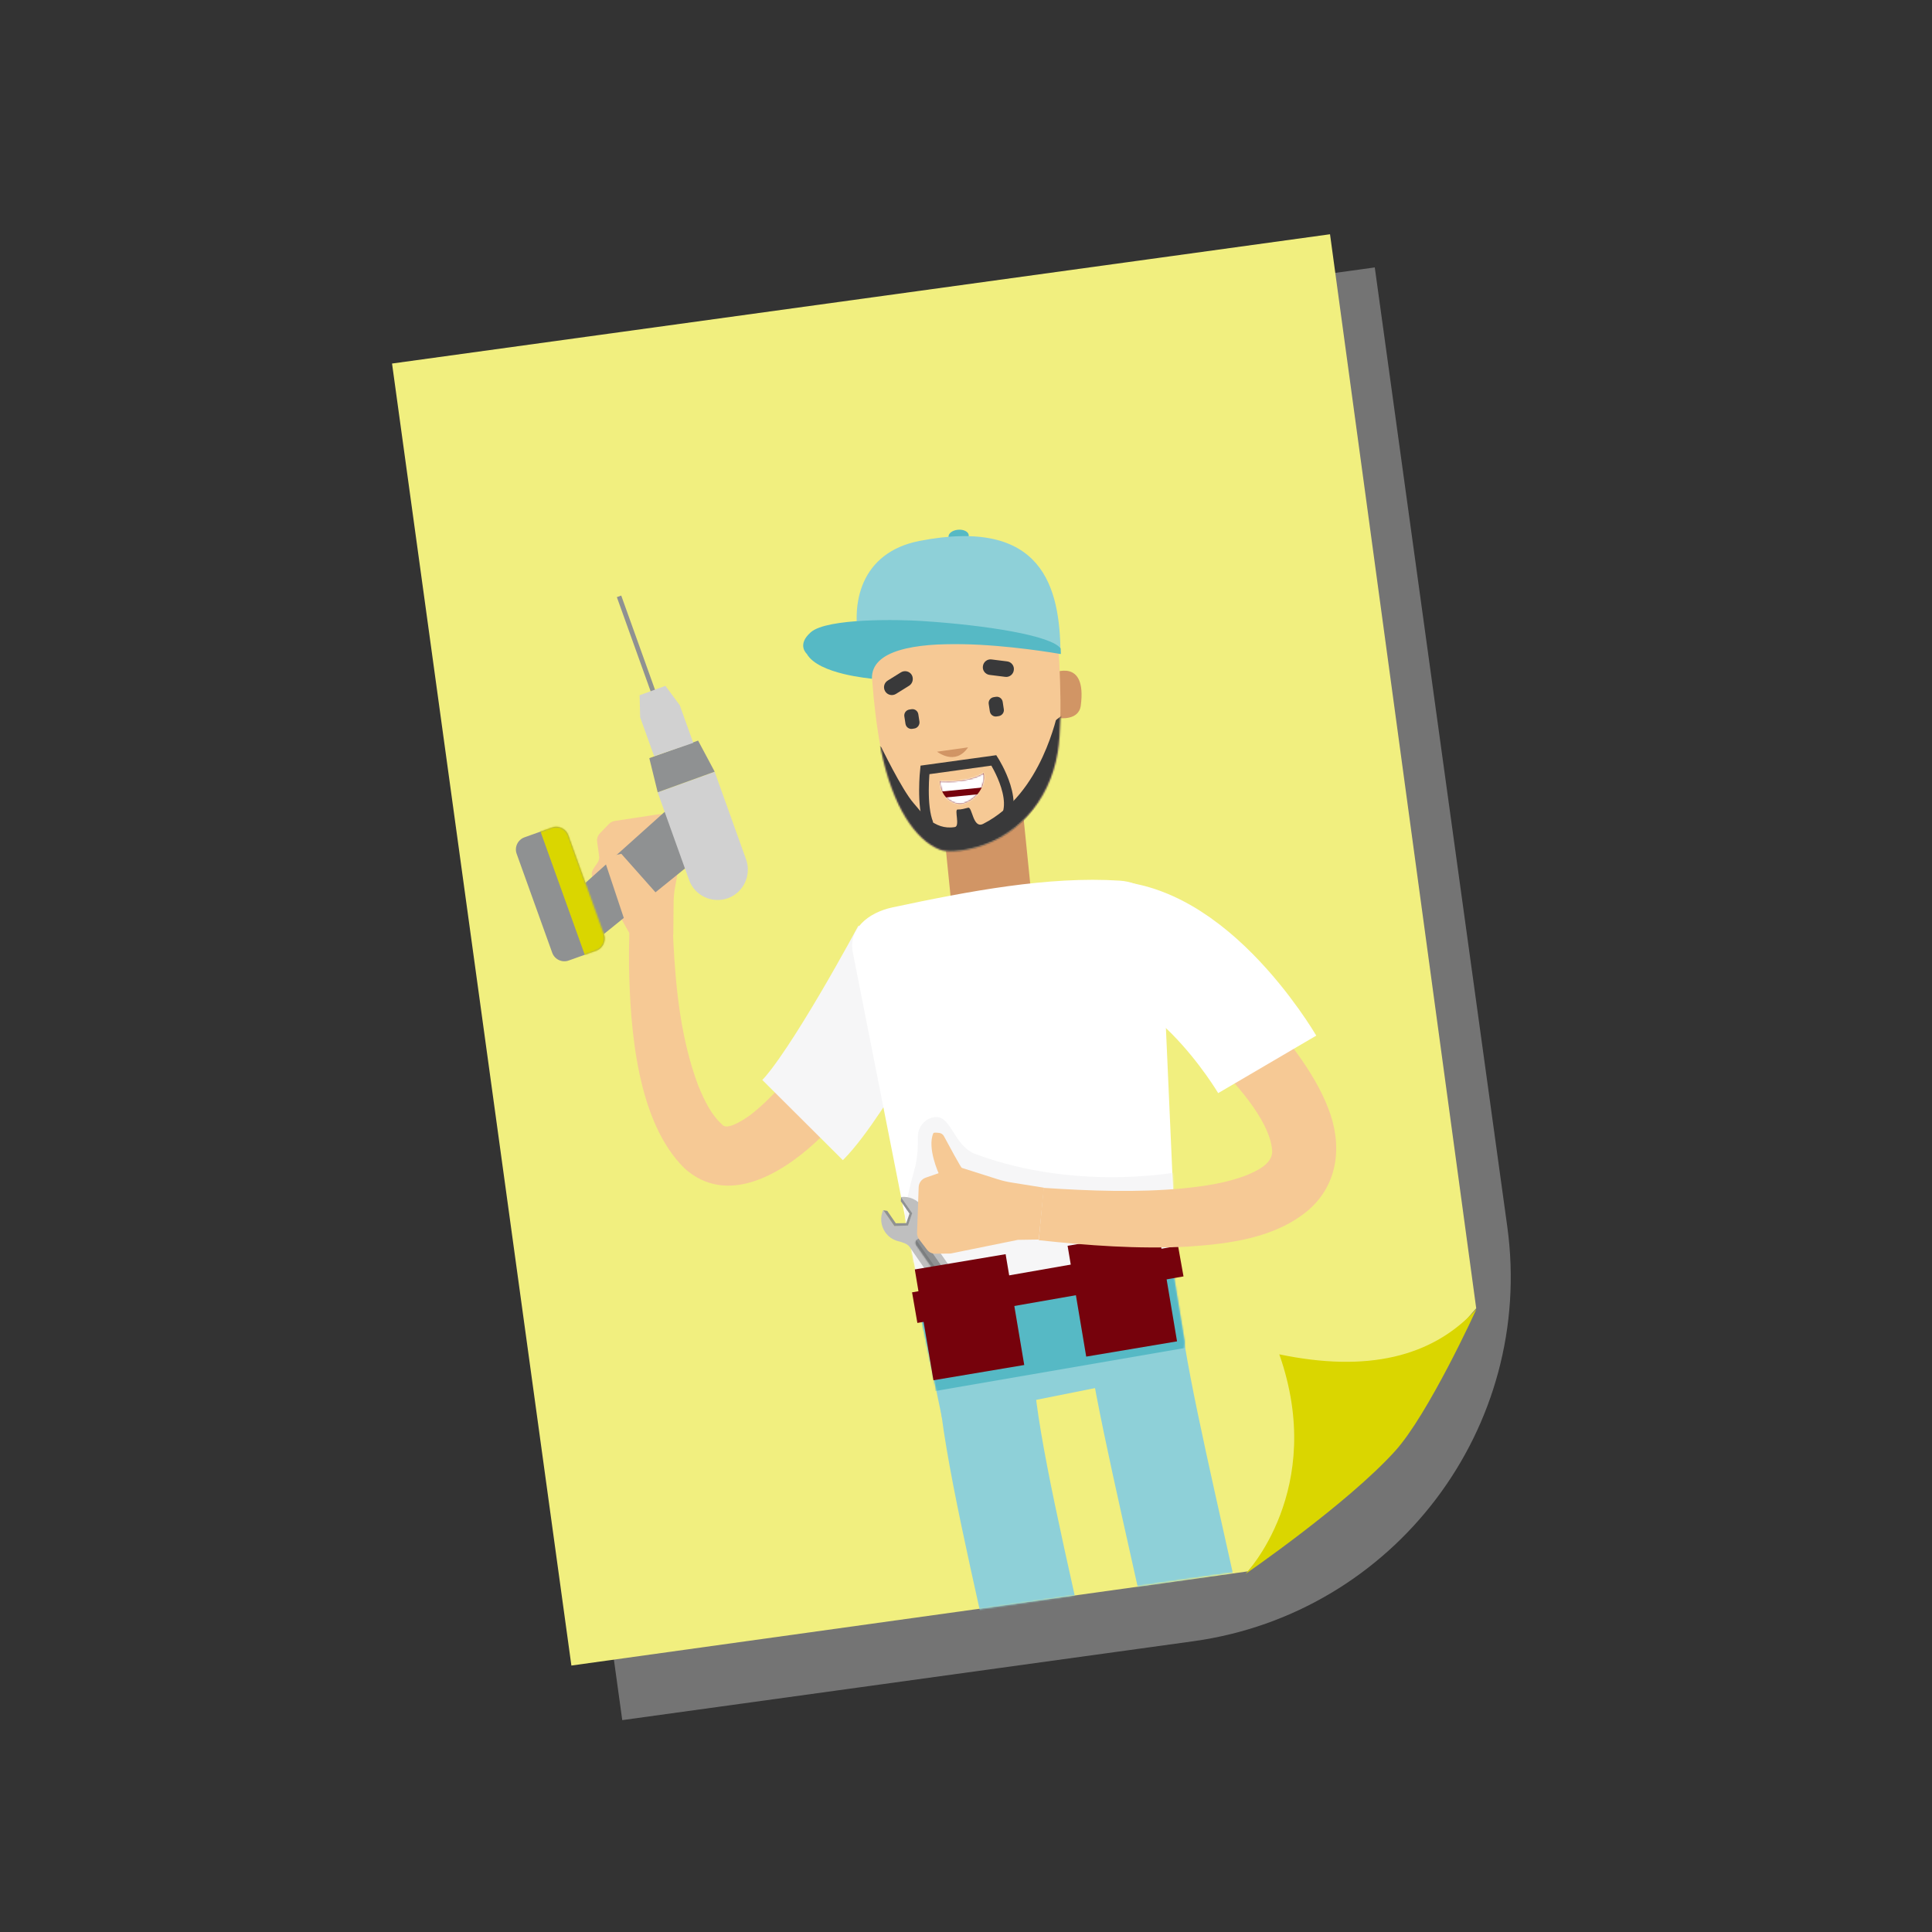 <svg width="1200" height="1200" viewBox="0 0 1200 1200" fill="none" xmlns="http://www.w3.org/2000/svg">
<rect x="0" y="0" width="1200" height="1200" fill="#333333" stroke="none"/>
<path opacity="0.41" d="M272.9 246.3L853.9 166.1L936.2 761.9C953.4 886.8 866.1 1002.1 741.2 1019.4L386.5 1068.4L272.9 246.3Z" fill="#D1D1D1"/>
<path d="M775.1 976L354.9 1034.5L243.5 225.8L826.1 145.5L916.9 812.6" fill="#F1EF7F"/>
<mask id="mask0_2429_1769" style="mask-type:luminance" maskUnits="userSpaceOnUse" x="215" y="106" width="674" height="935">
<path d="M780 974.6L327 1040.5L215.5 190.3L798.2 106.4L889 803.6" fill="white"/>
</mask>
<g mask="url(#mask0_2429_1769)">
<path d="M612.5 858.1C618.6 941.1 682 1147.8 702.7 1343.3" stroke="#8ED0D8" stroke-width="59.53" stroke-miterlimit="10"/>
<path d="M704.2 824.6C714.6 907.4 774.4 1114.1 795.1 1309.6" stroke="#8ED0D8" stroke-width="59.53" stroke-miterlimit="10"/>
<path d="M595.748 336.801C599.216 336.516 601.885 334.545 601.708 332.399C601.532 330.252 598.578 328.742 595.11 329.027C591.642 329.311 588.974 331.282 589.15 333.429C589.326 335.576 592.28 337.085 595.748 336.801Z" fill="#56B9C5"/>
<path d="M633.983 490.64L584.238 495.685L591.231 564.631L640.976 559.586L633.983 490.64Z" fill="#D19565"/>
<path d="M580.5 593C580 609.8 569.4 627.8 561.3 641.6C545.7 666.8 528.3 689.4 506.3 709.7C485.1 729.2 451.5 749.4 425.2 725.7C395.7 696.8 391.4 639.2 390.7 600.1C390.6 593.3 390.7 586.1 390.9 579.3L418 579L418.2 584.2C419.7 614.6 423 645.9 433.7 674.3C437.6 683.8 441.7 692.5 449.2 699.1C452.7 701.7 462.7 695 466.1 692.5C491.9 672.5 517.6 633.4 530.3 603.3C531.7 599.5 533.2 596 533.6 592.4C533.6 592.4 533.5 592.5 533.5 593.1H580.5V593Z" fill="#F6C995"/>
<path d="M498.5 695.7C520.4 673.7 564.3 591.6 564.3 591.6" stroke="#F6F6F7" stroke-width="70.62" stroke-miterlimit="10"/>
<path d="M711.4 803.5L584.9 804.4C572.1 805.3 570.1 795.7 567.7 784L529.7 591.6C526.8 577.2 539 566.9 554.3 563.6C601.8 553.5 651.2 544.1 695.6 547C709.1 547.9 720.4 556.6 721.1 569.2L730.4 779.2C731.2 792.1 725.1 802.6 711.4 803.5Z" fill="white"/>
<mask id="mask1_2429_1769" style="mask-type:luminance" maskUnits="userSpaceOnUse" x="529" y="546" width="202" height="259">
<path d="M711.4 803.5L584.9 804.4C572.1 805.3 570.1 795.7 567.7 784L529.7 591.6C526.8 577.2 539 566.9 554.3 563.6C601.8 553.5 651.2 544.1 695.6 547C709.1 547.9 720.4 556.6 721.1 569.2L730.4 779.2C731.2 792.1 725.1 802.6 711.4 803.5Z" fill="white"/>
</mask>
<g mask="url(#mask1_2429_1769)">
<path d="M579.2 694.1C573.6 695.5 569.9 700.8 570.1 706.5C570.2 711.5 570 718.6 568.4 724.8C563.5 743.7 555 767.9 570.9 800.3C575.2 809 590.6 799.6 590.6 799.6L740.6 780.5L737.9 726.9C737.9 726.9 672.5 741.4 606.1 716.9C591.6 711.6 591 691.1 579.2 694.1Z" fill="#F6F6F7"/>
</g>
<path d="M716.8 854.8L585.2 881.2L569.2 804.3L727.9 785L735.7 832.7C736.7 841.2 727.5 853.5 716.8 854.8Z" fill="#8ED0D8"/>
<mask id="mask2_2429_1769" style="mask-type:luminance" maskUnits="userSpaceOnUse" x="569" y="785" width="167" height="97">
<path d="M716.8 854.8L585.2 881.2L569.2 804.3L727.9 785L735.7 832.7C736.7 841.2 727.5 853.5 716.8 854.8Z" fill="white"/>
</mask>
<g mask="url(#mask2_2429_1769)">
<path d="M538.9 796.9L561.1 867.4L766.4 832L742.3 759.1L538.9 796.9Z" fill="#56B9C5"/>
</g>
<path d="M392.2 581.9L385 569C383.8 566.8 382.4 564.8 381 562.8L368.7 546.5C367.2 544.5 367.2 541.8 368.6 539.6C369.4 538.4 370.2 537.1 371 536.1C371.9 534.8 372.4 533.1 372.1 531.6L370.9 522.8C370.6 520.9 371.3 518.9 372.7 517.5L378.1 511.9C379.1 510.8 380.5 510.1 381.9 509.9L408.8 505.8C411.3 505.4 413.8 506.6 414.9 508.8L423 524.3C423.6 525.5 423.8 526.8 423.5 528.1L419.4 550.5C418.8 553.6 418.5 556.6 418.4 559.7L418.2 580.5L392.2 581.9Z" fill="#F6C995"/>
<path d="M415.9 501.5L360.7 551L371.8 582.8L428.2 537.2L415.9 501.5Z" fill="#8F9192"/>
<path d="M443.9 479.4L463.4 533.8C466.9 543.6 461.8 554.4 452.1 557.9C442.3 561.4 431.5 556.3 428 546.6L408.5 492.2L443.9 479.4Z" fill="#D1D1D1"/>
<path d="M433.6 460L403.3 470.9L408.5 492.1L443.9 479.3L433.6 460Z" fill="#8F9192"/>
<path d="M384.5 370.4L406.7 432.3" stroke="#8F9192" stroke-width="2.89" stroke-miterlimit="10"/>
<path d="M413.3 426L422.2 438L430.6 461.4L406.3 469.7L397.6 445.5L397.3 431.8L413.3 426Z" fill="#D1D1D1"/>
<path d="M353 518.8L375.1 580.3C376.6 584.4 374.4 589 370.3 590.5L353.2 596.6C349.1 598.1 344.5 595.9 343 591.8L320.9 530.3C319.4 526.2 321.6 521.6 325.7 520.1L342.8 514C346.9 512.5 351.5 514.7 353 518.8Z" fill="#8F9192"/>
<mask id="mask3_2429_1769" style="mask-type:luminance" maskUnits="userSpaceOnUse" x="320" y="513" width="56" height="85">
<path d="M353 518.8L375.1 580.3C376.6 584.4 374.4 589 370.3 590.5L353.2 596.6C349.1 598.1 344.5 595.9 343 591.8L320.9 530.3C319.4 526.2 321.6 521.6 325.7 520.1L342.8 514C346.9 512.5 351.5 514.7 353 518.8Z" fill="white"/>
</mask>
<g mask="url(#mask3_2429_1769)">
<path d="M354.878 480.183L326.359 490.421L372.246 618.236L400.765 607.998L354.878 480.183Z" fill="#DAD600"/>
</g>
<path d="M388 571.8L375 532.8L385.9 530.3L410.3 557.8" fill="#F6C995"/>
<path d="M654 418.1C654 418.1 675.2 408.3 671.3 438.2C670.1 447.8 657.8 446 657.8 446L654 418.1Z" fill="#D19565"/>
<path d="M657 396.7C657 396.7 660.8 444 657 467.1C651.8 498.5 630.4 521.9 600.7 527.7C595.9 528.6 588.7 529.6 583.7 527.7C568.8 521.9 554.4 501.2 547.3 466.2C541.5 435.5 541 409.2 540.3 394.8C539.6 380.4 549.1 349.5 585.4 345.6C621.7 341.7 656.2 347.7 657 396.7Z" fill="#F6C995"/>
<mask id="mask4_2429_1769" style="mask-type:luminance" maskUnits="userSpaceOnUse" x="540" y="344" width="119" height="185">
<path d="M657 396.7C657 396.7 660.8 444 657 467.1C651.8 498.5 630.4 521.9 600.7 527.7C595.9 528.6 588.7 529.6 583.7 527.7C568.8 521.9 554.4 501.2 547.3 466.2C541.5 435.5 541 409.2 540.3 394.8C539.6 380.4 549.1 349.5 585.4 345.6C621.7 341.7 656.2 347.7 657 396.7Z" fill="white"/>
</mask>
<g mask="url(#mask4_2429_1769)">
<path d="M546.4 463.2C546.4 463.2 553.3 469.2 566 472.7C580.1 476.7 601.4 477.7 628.6 464.4C638.2 459.7 648.5 453.2 659.4 444.5C673.3 472.6 627.6 540.7 584.4 529.1C541.2 517.4 546.4 463.2 546.4 463.2Z" fill="#39393A"/>
</g>
<path d="M601.3 464.2L582 466.9C582.1 466.8 593.2 476 601.3 464.2Z" fill="#D19565"/>
<path d="M620.3 444.8L619 445C617 445.3 615.1 443.9 614.8 441.8L614.1 437.2C613.8 435.2 615.2 433.3 617.3 433L618.6 432.8C620.6 432.5 622.5 433.9 622.8 436L623.5 440.6C623.8 442.6 622.3 444.5 620.3 444.8Z" fill="#39393A"/>
<path d="M567.9 452.5L566.6 452.7C564.6 453 562.7 451.6 562.4 449.5L561.7 444.9C561.4 442.9 562.8 441 564.9 440.7L566.2 440.5C568.2 440.2 570.1 441.6 570.4 443.7L571.1 448.3C571.3 450.3 569.9 452.2 567.9 452.5Z" fill="#39393A"/>
<path d="M564.7 425.9L556.5 431C554.2 432.4 551.2 431.7 549.8 429.4C548.4 427.1 549.1 424.1 551.4 422.7L559.6 417.6C561.9 416.2 564.9 416.9 566.3 419.2C567.6 421.5 566.9 424.5 564.7 425.9Z" fill="#39393A"/>
<path d="M624.3 420.4L614.7 419.2C612 418.9 610.1 416.4 610.5 413.8C610.8 411.1 613.3 409.2 615.9 409.6L625.5 410.8C628.2 411.1 630.1 413.6 629.7 416.2C629.4 418.9 626.9 420.8 624.3 420.4Z" fill="#39393A"/>
<path d="M546.8 462.9C546.8 462.9 599.9 497.9 657.4 441.9C656.5 442.9 647.7 492.9 610.7 511.7C604.2 515 604 500.9 601.3 501.7C599.3 502.2 597 502.9 594.8 502.8C592.6 502.7 596.4 513.1 593.1 513.7C580 515.9 572.4 504.5 567.5 498.9C560.1 490.5 546.8 462.9 546.8 462.9Z" fill="#F6C995"/>
<path d="M583.8 485.2C583.8 485.2 600.4 486.9 611 480.2C612.5 488 606.7 496.5 598.6 499C595.3 500 592.4 498.5 592.1 498.4C583.5 494.6 583.8 485.2 583.8 485.2Z" fill="#76020C"/>
<mask id="mask5_2429_1769" style="mask-type:luminance" maskUnits="userSpaceOnUse" x="583" y="480" width="29" height="20">
<path d="M583.8 485.2C583.8 485.2 600.4 486.9 611 480.2C612.5 488 606.7 496.5 598.6 499C595.3 500 592.4 498.5 592.1 498.4C583.5 494.6 583.8 485.2 583.8 485.2Z" fill="white"/>
</mask>
<g mask="url(#mask5_2429_1769)">
<path d="M624.744 474.836L571.998 480.017L573.249 492.755L625.995 487.574L624.744 474.836Z" fill="white"/>
<path d="M625.939 491.533L573.193 496.714L574.445 509.453L627.19 504.271L625.939 491.533Z" fill="white"/>
</g>
<path d="M658.7 406.1C658.4 364.9 647.9 321 571 336C534.9 343.1 527.4 374.6 534.5 402.4C534.5 402.4 633.9 394.8 658.5 406.2" fill="#8ED0D8"/>
<path d="M658.6 406.2C653.9 405.4 540.3 385.6 541.6 421.6C541.4 421.4 508.4 419 501.1 406.1C501.1 406.1 494.7 400.5 503.6 392.7C513.7 383.8 559 384.8 572.3 385.7C612.9 388.3 653.2 394.8 658.8 402.8C658.8 402.9 658.8 405.5 658.9 406.1C658.7 406.2 658.7 406.2 658.6 406.2Z" fill="#56B9C5"/>
<path d="M735.1 792.8L569.8 821.7L566.5 802.7L731.7 773.8L735.1 792.8Z" fill="#76020C"/>
<path d="M719.513 764.304L663.103 773.782L674.668 842.618L731.079 833.14L719.513 764.304Z" fill="#76020C"/>
<path d="M600.6 832.9C600.4 836 601.1 839.2 603.1 841.9C606.1 846.2 611.1 848.3 615.9 847.8L610.4 839.9L612.4 831.4L621.4 831.9L627 840C629.1 835.6 628.9 830.1 625.9 825.8C624 823.1 621.3 821.3 618.4 820.4C615.8 819.6 612.1 818.7 610.6 816.5L576.1 766.8C574.6 764.6 575.1 761 575.2 758.3C575.4 755.3 574.6 752.1 572.8 749.4C569.8 745 564.6 742.9 559.6 743.5L566.5 753.4L563.9 761.1L555.5 761.4L548.6 751.5C546.6 755.8 546.9 761.1 549.8 765.3C551.7 768.1 554.4 769.9 557.4 770.8C560 771.5 563.5 772.3 565 774.5L599.5 824.4C601.2 826.8 600.8 830.2 600.6 832.9Z" fill="#BFBFBF"/>
<path d="M559.7 743.6L559.5 746.1L564.9 753.8L562.9 759.7L556.4 759.8L551.1 752.1L548.7 751.7L555.5 761.5L564 761.2L566.6 753.5L559.7 743.6Z" fill="#8F9192"/>
<path d="M615.9 847.9L616.1 845.4L610.7 837.6L612.7 831.8L619.2 831.7L624.5 839.4L626.9 839.8L620.1 829.9L611.6 830.3L609 837.9L615.9 847.9Z" fill="#8F9192"/>
<path d="M607.6 823.9C606.3 824.8 604.6 824.5 603.8 823.2L569.2 773.5C568.3 772.2 568.6 770.5 569.9 769.7C571.2 768.8 572.9 769.1 573.7 770.4L608.3 820.1C609.2 821.4 608.8 823.1 607.6 823.9Z" fill="#8F9192"/>
<mask id="mask6_2429_1769" style="mask-type:luminance" maskUnits="userSpaceOnUse" x="568" y="769" width="41" height="56">
<path d="M607.6 823.9C606.3 824.8 604.6 824.5 603.8 823.2L569.2 773.5C568.3 772.2 568.6 770.5 569.9 769.7C571.2 768.8 572.9 769.1 573.7 770.4L608.3 820.1C609.2 821.4 608.8 823.1 607.6 823.9Z" fill="white"/>
</mask>
<g mask="url(#mask6_2429_1769)">
<path d="M566.588 766.58L560.758 770.632L601.848 829.751L607.678 825.699L566.588 766.58Z" fill="#7B7D7E"/>
</g>
<path d="M624.61 778.987L568.199 788.465L579.765 857.302L636.176 847.824L624.61 778.987Z" fill="#76020C"/>
<path d="M590.4 778.6L580.9 778.7C578.9 778.7 576.9 777.8 575.7 776.1L570.9 769.8C570 768.6 569.5 767.1 569.6 765.6L570.6 737.4C570.7 734.7 572.4 732.4 574.9 731.5L592.7 725.3C594 724.8 595.5 724.8 596.8 725.2L619.5 732.4C622.6 733.4 625.7 734.1 629 734.6L648.4 737.7L645.2 769.9L632.2 770.1" fill="#F6C995"/>
<path d="M583.2 729.2C583.2 729.2 575.7 713 579.7 703.9C579.8 703.3 581.9 703.5 583.5 703.7C584.7 703.9 585.7 704.6 586.3 705.7C589 710.7 597 725.7 597.9 726.1" fill="#F6C995"/>
<path d="M712.4 564.2C750.6 593.6 807.6 643 825 688.4C833.7 710.5 831.7 735.1 812.7 751.6C792 769.1 763.2 772.6 737.6 774.3C706.4 775.9 675.9 773.6 645.2 770.3L648.2 737.8C677 739.7 706.5 740.8 735 738.1C748.1 736.8 762 734.7 773.9 730.1C781.4 727 789.8 722.9 790.2 715.5C789 682.4 720.7 628 693.8 608.5L689.5 605.4L687.3 603.9L685.3 602.5L712.4 564.2Z" fill="#F6C995"/>
<path d="M787.1 661.1C787.1 661.1 733.7 570 673.5 583.7" stroke="white" stroke-width="70.62" stroke-miterlimit="10"/>
<path d="M576.8 511.7C572.1 500.5 574.5 478.2 574.5 478.2L617.3 472.3C617.3 472.3 636.1 501.6 620.2 512.8" stroke="#39393A" stroke-width="6" stroke-miterlimit="10"/>
</g>
<path d="M773.6 977.6C773.6 977.6 824.1 925.2 794.6 841.2C848.8 852.5 889.5 843.2 917 813.1C917.1 813.2 887.1 878.7 866.4 901.4C836.8 934.1 773.6 977.6 773.6 977.6Z" fill="#DAD600"/>
</svg>
